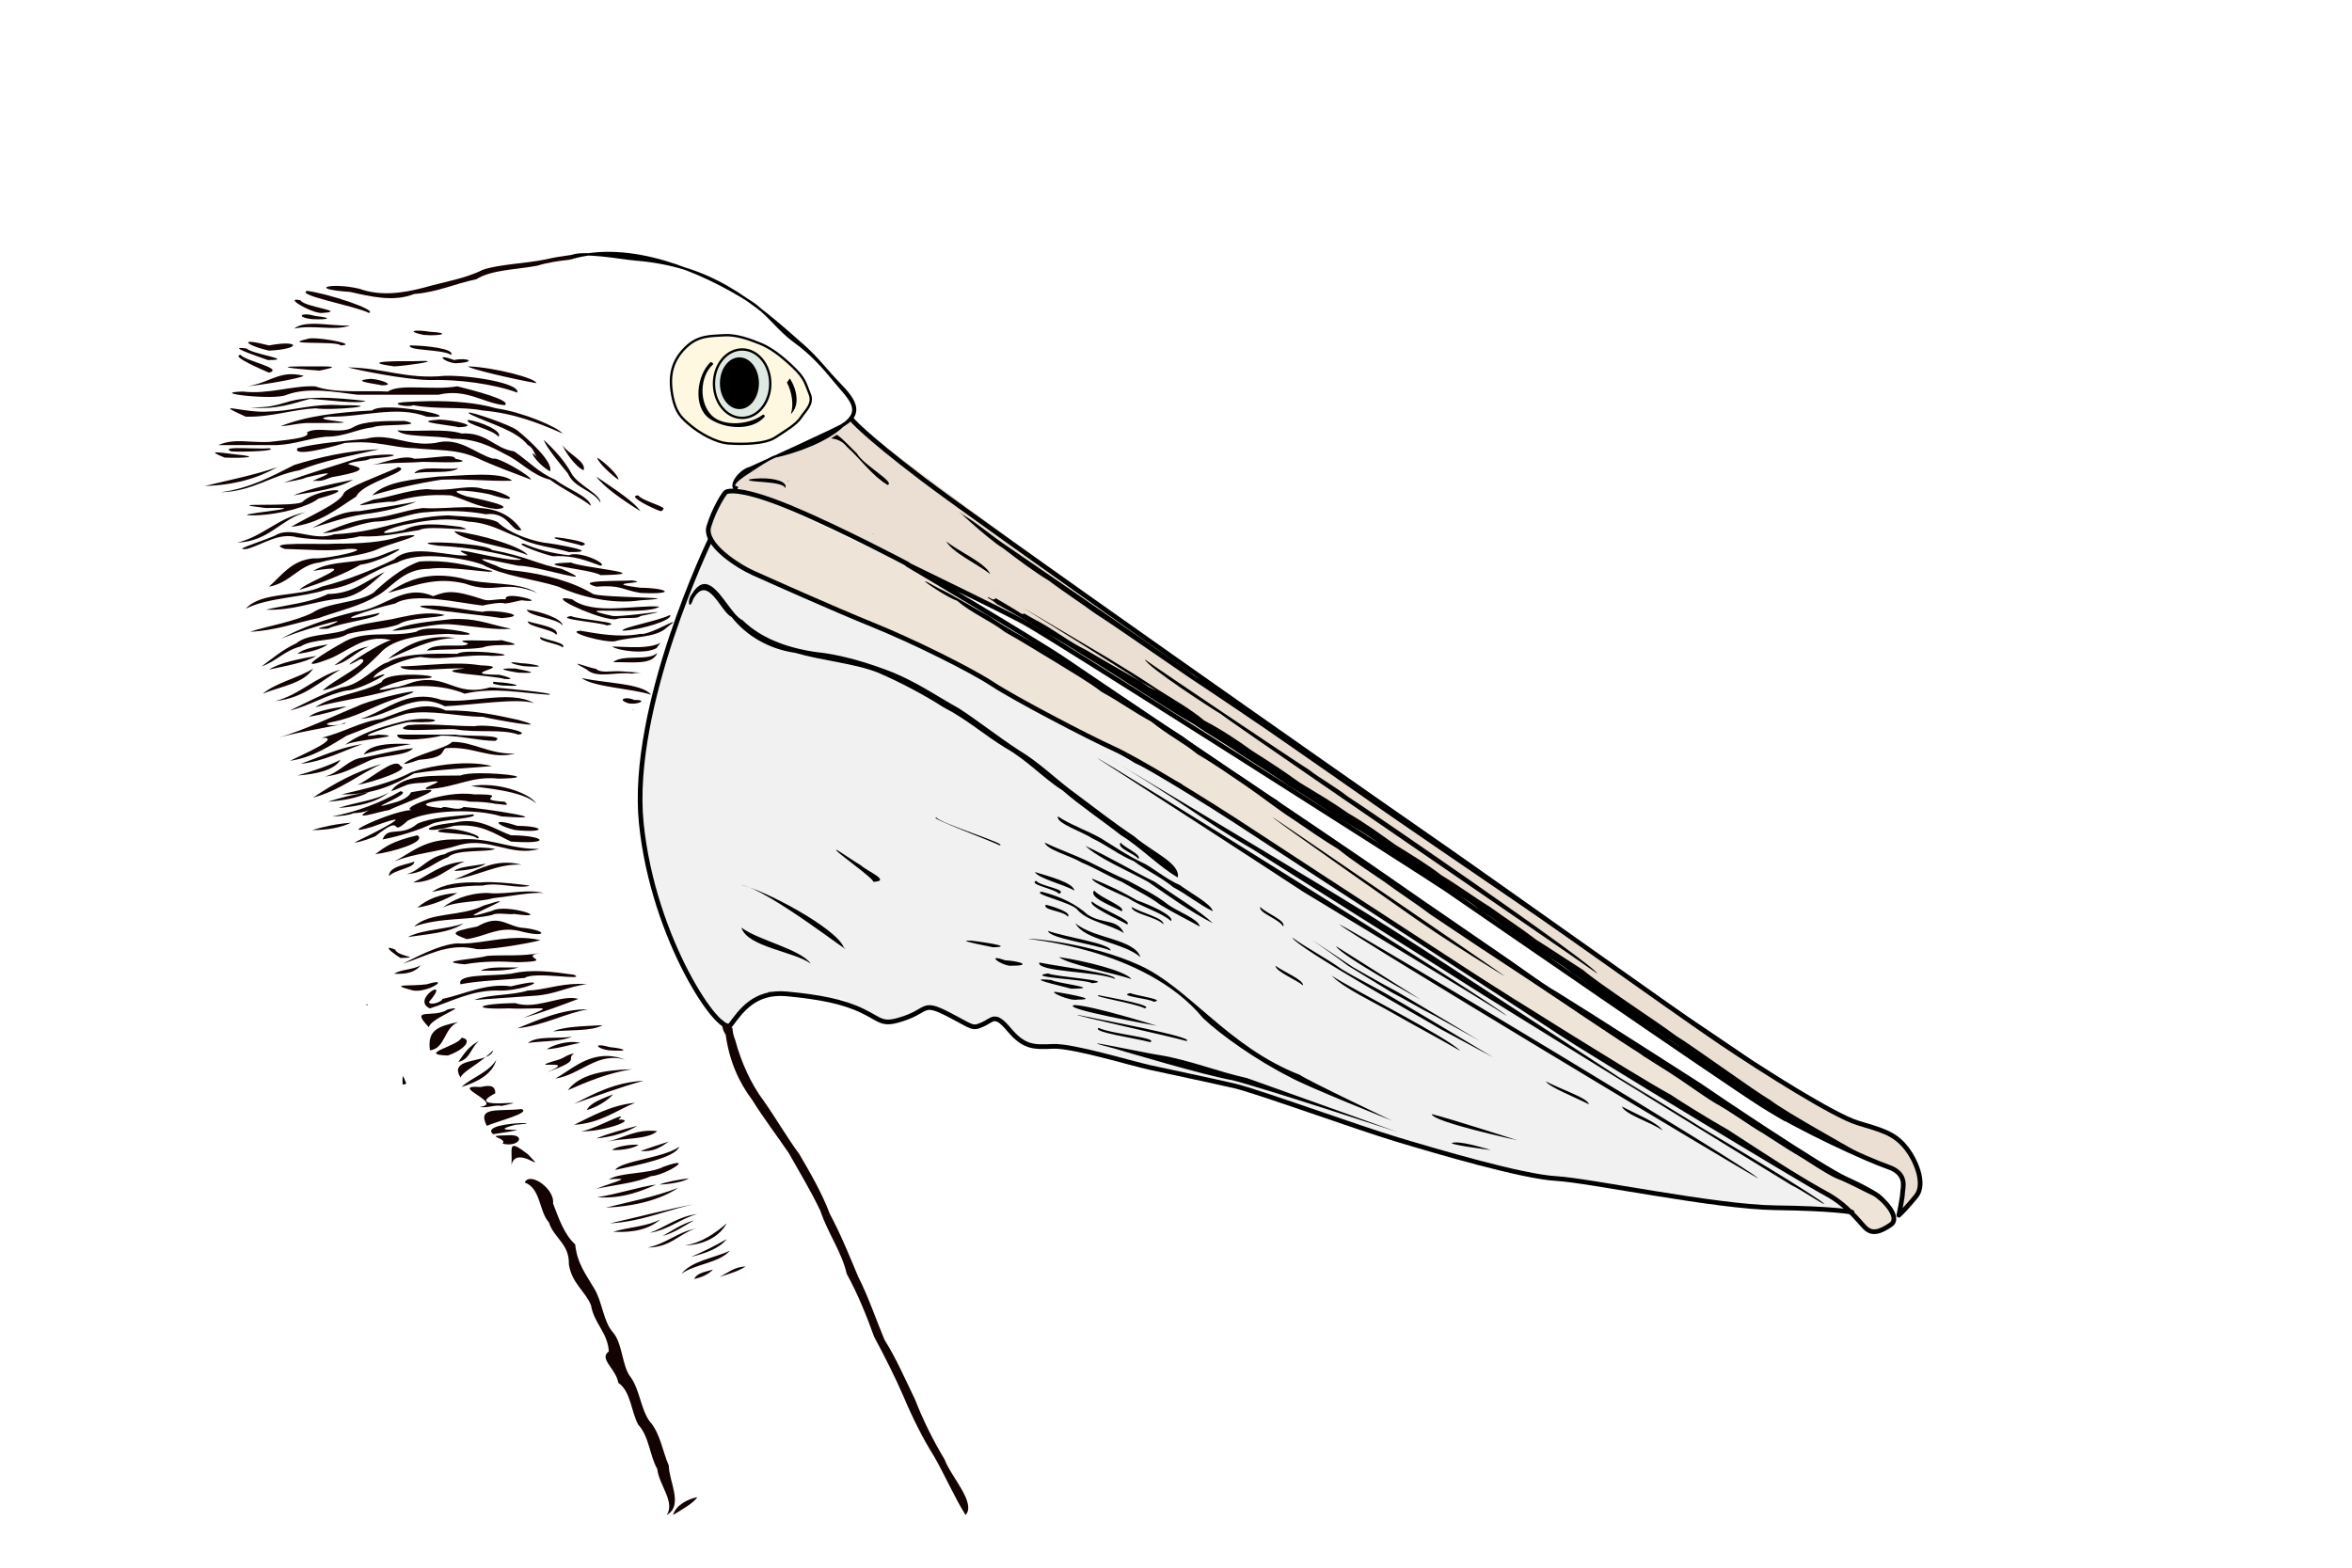 <?xml version="1.0" encoding="UTF-8"?>
<svg clip-rule="evenodd" fill-rule="evenodd" stroke-linecap="round" stroke-linejoin="round" version="1.1" viewBox="0 0 1200 800" xml:space="preserve" xmlns="http://www.w3.org/2000/svg" xmlns:serif="http://www.serif.com/"><path d="m433.85 214.74s106.25 78.786 132.72 97.942c26.478 19.157 61.36 46.147 72.342 52.753s140.97 98.209 140.97 98.209 95.829 67.934 101.06 71.262 39.758 24.963 44.912 27.802 37.705 15.328 41.489 18.788c3.785 3.459 10.965 15.815 11.926 19.49 0.962 3.675-4.288 13.082-4.288 13.082l-5.433 5.63 1.646-17.485s-1.708-4.526-7.548-6.763c-5.841-2.237-24.088-9.643-28.662-11.889s-59.604-35.719-65.379-39.211c-5.774-3.492-105.46-73.588-109.41-75.783s-175.62-113.34-183.82-118.14-66.361-38.291-76.244-43.294c-9.884-5.004-56.886-29.927-56.886-29.927l-38.688-18.339s-19.648-6.125-23.539-8.106c-3.89-1.981-11.319-2.289-1.894-7.741s17.255-11.565 30.31-14.845c13.054-3.279 24.415-13.438 24.415-13.438z" fill="#ac7544" fill-opacity=".231"/><path d="m370.5 252.08s0.205-5.519 16.598 1.422c16.393 6.942 70.133 31.422 88.211 42.813 18.078 11.392 102.61 64.6 115.22 73.678 12.613 9.078 77.622 53.15 86.37 58.534 8.747 5.383 148.84 102.16 164.16 111.32s59.679 37.446 66.147 41.34c6.468 3.895 24.05 15.912 31.655 19.812 7.606 3.899 18.125 7.426 21.875 11.822s7.354 11.782 1.579 13.825c-5.776 2.044-11.201 0.174-14.147-3.372s-15.659-13.158-20.476-16.284c-4.817-3.127-111.88-67.591-117.87-71.004-5.987-3.414-180.75-119.22-192.44-125.81s-104.56-56.841-118.88-65.355c-14.317-8.514-69.133-33.817-81.477-37.722-12.345-3.904-34.736-15.519-40.329-18.176s-17.909-15.199-13.832-23.653c4.076-8.453 7.638-13.196 7.638-13.196z" fill="#ac7c44" fill-opacity=".204"/><path d="m362.78 276.25s23.3 19.58 51.528 30.241c14.875 5.618 79.621 33.238 95.627 45.914 18.019 10.599 50.64 26.067 70.35 36.829s87.01 55.411 98.606 62.508 133.38 88.038 143.7 92.927 45.914 26.668 53.413 31.423c7.499 4.756 34.83 17.798 42.819 24.487s23.544 16.725 23.544 16.725l-59.068-3.121-85.288-11.543s-74.308-17.17-86.574-22.109c-12.266-4.94-93.72-29.783-105.84-31.847-12.118-2.065-48.643-10.81-58.233-12.377-9.591-1.567-28.457-4.016-32.617-10.066s-9.604-6.348-13.749-4.567c-4.145 1.782-8.979 2.049-15.336-3.423-6.358-5.471-15.057-4.428-19.18-2.059-4.124 2.369-11.147 9.643-29.686-2.128-18.54-11.771-1.794 0.519-5.561-1.054-3.766-1.573-24.972-7.324-29.807-7.167-4.834 0.157-15.092 2.219-19.837 6.442-4.745 4.224-7.347 7.707-11.172 11.303-1.947-5.433-49.906-45.528-41.959-143.58 2.384-29.411 16.033-63.306 34.323-103.76z" fill="#0f0b0b" fill-opacity=".055"/><path d="m364.99 170.7s9.196 0.09 15.9 2.854c6.705 2.764 10.773 3.471 15.82 7.572s9.56 7.598 11.881 10.71c2.321 3.111 4.141 7.7 4.47 10.894 0.329 3.195 0.013 5.368-2.268 8.289-2.28 2.92-4.017 3.681-6.79 6.435-2.772 2.753-9.576 7.177-12.102 7.775-2.526 0.599-9.134 1.838-10.625 1.564-1.49-0.275-5.33 0.034-8.575-0.224s-8.481-1.634-10.4-2.673-2.299-0.293-4.721-2.369c-2.423-2.075-6.223-3.187-8.008-5.501s-2.513-2.858-3.803-5.851-2.306-4.029-2.709-7.698c-0.404-3.668-0.946-3.233-0.462-7.773 0.484-4.539 2.05-11.577 3.694-13.494s3.761-3.693 5.433-5.211c1.673-1.518 11.293-5.217 13.265-5.299z" fill="#f1ca0f" fill-opacity=".129"/><path d="m373.72 179.44c1.558-0.679 7.842-2.843 10.377-0.168 2.534 2.675 5.489 6 6.971 8.976 1.482 2.977 3.335 8.251 2.374 11.205s-3.281 8.131-4.988 9.464-4.841 3.644-7.854 4.065c-3.013 0.422-8.876-2.538-10.417-4.132-1.542-1.594-4.572-7.916-5.08-10.342-0.507-2.426-0.345-6.228 1.209-9.707 1.554-3.478 2.384-7.171 7.408-9.361z" fill="#89bdee" fill-opacity=".247"/><g stroke="#000"><path d="m434.4 213.88s5.454 7.087 36.251 30.484c30.796 23.396 218.55 155.2 253.98 179.69s130.93 92.798 153.49 108c22.553 15.203 57.895 37.346 69.536 40.913 11.641 3.568 18.24 5.086 24.005 11.812s11.012 19.339 5.993 25.585c-5.019 6.247-8.84 9.772-8.84 9.772s1.867-9.103 1.885-11.425c0.018-2.323 2.886-9.767-7.342-13.235-10.227-3.467-44.749-19.209-64.423-31.674s-150.27-102.66-161.32-110.18-203.99-130.24-215.54-136.34c-11.55-6.101-59.131-29.231-59.131-29.231s67.514 39.952 80.697 49.083c13.183 9.13 140.54 94.54 162.13 109.72 21.587 15.175 61.725 42.383 71.573 49.489 9.849 7.107 54.492 37.143 60.991 40.828 6.498 3.684 51.615 33.071 64.832 41.618 13.218 8.548 29.76 19.81 34.689 21.625 4.93 1.814 14.076 6.719 18.03 8.56 3.955 1.841 14.427 12.123 8.748 16.038-5.679 3.914-9.638 4.786-12.923 1.563-3.284-3.224-9.379-11.836-20.205-17.537-10.825-5.7-123.28-73.84-135.19-81.887-11.91-8.046-129.23-84.109-156.06-101.84-26.821-17.731-60.183-37.937-72.55-43.507-12.366-5.569-50.061-25.274-61.227-32.639s-40.601-21.975-60.998-30.231-53.57-23.125-61.329-26.615c-7.759-3.489-25.242-14.599-22.499-23.671 2.742-9.072 7.792-16.905 8.711-17.53 0.918-0.625 7.795-2.57 33.584 8.228 25.789 10.797 59.242 28.569 59.242 28.569" fill="none" stroke-width="2.4px"/><path d="m367.9 195.56c0-6.962 4.19-12.605 9.358-12.605 5.169 0 9.359 5.643 9.359 12.605s-4.19 12.606-9.359 12.606c-5.168 0-9.358-5.644-9.358-12.606z" stroke-width="1.2px"/><path d="m364.27 195.79c0-9.644 6.431-17.461 14.364-17.461s14.364 7.817 14.364 17.461c0 9.643-6.431 17.461-14.364 17.461s-14.364-7.818-14.364-17.461z" fill="none" stroke-width="1.2px"/><path d="m349.68 177.45c-6.608 6.566-8.437 13.831-6.789 23.557 1.691 9.981 5.269 12.625 9.493 16.172 4.224 3.546 12.542 8.667 19.45 9.118s18.346 0.449 23.745-3.086c5.398-3.535 10.736-6.661 13.07-10.225 2.335-3.565 6.581-6.85 4.411-12.049-2.17-5.198-2.22-7.717-8.467-13.651-6.246-5.933-11.406-9.756-16.806-11.94s-12.418-4.743-18.626-4.256c-6.209 0.488-12.872-0.206-19.481 6.36z" fill="none" stroke-width="1.2px"/><path d="m363.22 185.68c-7.006 6.474-7.224 20.108-0.488 26.777 6.359 6.296 20.25 4.716 26.705-0.26l0.139 0.163c-6.337 7.105-19.74 5.865-27.098 0.88-8.577-5.81-6.162-21.742 0.317-27.856" stroke-linecap="butt" stroke-linejoin="miter" stroke-width="1.2px"/><path d="m362.51 275.12s-41.368 85.273-35.322 144.97c6.045 59.692 40.507 109.66 45.614 102.86 5.108-6.795 12.071-17.342 28.627-15.767s28.755 3.875 38.741 8.745c9.985 4.87 9.794 7.691 21.519 3.611s8.976-8.687 21.901-2.03c12.925 6.656 12.183 7.668 17.609 5.352 5.427-2.316 6.143-6.39 13.746 2.683 7.604 9.073 12.738 8.869 22.44 8.42 9.702-0.448 39.631 8.646 49.152 10.745 9.521 2.098 32.222 6.84 43.552 9.493 11.33 2.654 61.824 21.004 82.845 27.329 21.021 6.326 63.865 18.907 80.888 19.866 17.024 0.959 81.486 14.539 111.74 14.921s39.327 2.267 39.327 2.267" fill="none" stroke-linecap="butt" stroke-linejoin="miter" stroke-width="2.4px"/><path d="m430.44 216.82c-8.442 8.199-24.17 13.803-35.167 16.186-1.779 0.386-11.037 6.318-10.945 6.536 0 1e-3 -14.504 8.28-8.349 9.226l-0.593 1.235c-3.856-2.775 2.957-10.199 7.063-11.105 0.245-0.054 46.041-20.856 48-22.498" stroke-linecap="butt" stroke-linejoin="miter" stroke-width="1.2px"/><path d="m430.06 216.69c10.762-7.437 2.938-13.574-3.789-21.806-6.363-7.787-12.537-14.669-20.89-20.662-8.221-5.899-13.891-14.687-22.633-20.275-25.088-16.034-61.765-31.101-91.574-22.17l-0.352-0.641c5.114-3.423 26.678 0.707 33.065 1.222 38.404 3.1 58.904 20.02 86.464 44.541 6.821 6.069 11.768 12.82 17.992 19.171 7.023 7.165 12.724 14.748 2.043 20.867" stroke-linecap="butt" stroke-linejoin="miter" stroke-width="1.2px"/></g><path d="m291.34 130.12c-4.471 0.586-8.839 1.262-12.906 2.25-10.416 2.141-23.843 2.454-32.219 5.344-8.698 4.443-19.862 6.149-30.063 9.093-10.416 2.731-21.902 4.471-32.75 0.563-14.442-3.479-27.201 0.095-4.812 1.594 10.684 2.409 22.227 5.237 32.75 1.062 12.187-0.963 20.704-5.305 31.656-7.5 7.678-4.924 20.578-4.903 31.156-6.937 5.048-1.596 10.773-2.439 16.656-3.063 0.15-0.808 0.317-1.611 0.532-2.406zm-134.78 18.313c-5.422 2.355 24.278 7.556 31.688 11.25 4.725-1.446-21.486-10.072-31.688-11.25zm-5.687 4.5c-3.319 0.312 9.428 7.406 13.75 6.75 13.208-0.857-9.939-3.066-11.281-6.438-1.201-0.274-1.995-0.357-2.469-0.312zm5.437 7.5c-3.505-0.098-3.544 1.714 2.938 2.437 9.235 0.375 10.323-0.737 1.625-1.594-1.825-0.575-3.394-0.81-4.563-0.843zm2.969 4.812c-3.693 0.077-6.941 0.652-9.156 2.438 9.772-2.142 20.575 1.403 28.469-1.594-5.772 0.335-13.159-0.973-19.313-0.844zm55.094 3.5c-4.185-0.186-5.306 0.671 1.781 2.156 8.591 0.75 14.602-1.005 3.219-1.594-1.893-0.307-3.603-0.5-5-0.562zm-55.75 3.906c-0.949 0.048-1.673 0.18-2.063 0.406-14.281 3.159 16.167 0.812 17.188 3.219 9.161-0.374-8.486-3.958-15.125-3.625zm-30.063 1.844c-5.006-0.446 0.231 2.552 8.688 4.438 16.966-0.857 15.732-5.655 0-2.657-4.201-1.083-7.019-1.631-8.688-1.781zm80.626 1.781c-1.558 2.784 16.536 1.869 20.937 4.813 2.309-2.998-12.938-4.867-20.937-4.813zm-86.438 1.281c-4.398 0.047 11.261 5.156 13.938 6.188 14.71 0-8.625-3.145-10.719-5.875-1.544-0.227-2.59-0.319-3.219-0.313zm0 3.532c-5.476 0.589 11.224 7.649 14.5 9.094 7.892-2.195-12.138-5.937-14.5-9.094zm103.94 1.218c-2.686-0.228 1.083 2.622 5.593 3.063 11.812-0.481 6.15-3.124-0.562-1.625-2.537-0.964-4.137-1.363-5.031-1.438zm-10.344 1.876c-1.112-0.019-2.74 0.038-5 0.124-8.43-0.107-29.01 0.089-10.219 2.657 5.308-0.234 23.001-2.651 15.219-2.781zm-61.938 2.781c-19.221 0.054 3.493 1.781 8.594 2.156 10.067-2.007 6.972-2.176-0.281-2.156-2.418 6e-3 -5.306 0.012-8.313 0zm84.313 0c1.342 1.446 23.9 6.637 34.906 8.562 0.161-2.409-21.806-8.187-34.906-8.562zm-61.219 0.531c5.96 1.499 27.868 6.062 41.344 6.438 14.979-0.482 33.066 2.015 45.094 6.406 1.503-4.71-23.556-8.937-37.032-8.563-19.597 1.928-31.313-4.119-49.406-4.281zm-30.219 3.5c-7.343 0.511-12.064 4.805-21.312 6.156 9.557-0.91 27.604-4.194 29-5.375-1.571-0.394-2.999-0.635-4.344-0.75-1.177-0.1-2.295-0.105-3.344-0.031zm42.594 2.375c-0.64-0.052-1.188-0.036-1.625 0.031-9.986 1.071 4.183 2.525 6.438 3.219 7.751 0.047-0.338-2.881-4.813-3.25zm-29 3.781c-11.758-0.535-23.586 4.208-37.063 2.656-18.737 0.59 16.711 4.678 22.563 1.626 10.899-4.069 25.231-1.285 35.969 0h41.344c14.388-3.426 23.074 4.433 33.812 5.343 4.027-2.462-16.157-7.644-24.156-9.625-12.886 2.141-29.371-1.52-35.438 2.656-11.811-0.642-27.046 1.038-37.031-2.656zm1.156 5.844c-2.704 0.052-5.303 0.217-7.625 0.562-10.308 1.125-12.133 4.712-26.844 4.282 13.262 1.552 22.304-2.192 30.626-4.282 8.858 0.482 24.463 2.775 28.437 1.063-7.208-0.843-16.481-1.785-24.594-1.625zm56.625 1.719c-4.06 0.053-8.129 0.229-12.156 0.469-9.288 0.695 1.971 2.933 4.281 1.593 12.564 2.302 25.183 0.598 35.438 2.688 16.268 1.446 28.893 6.505 40.812 11.75-2.631-3.372-20.391-10.917-33.812-12.844-10.309-2.97-22.383-3.818-34.563-3.656zm-50.094 1.906c-11.703 0.125-20.883 3.234-31.312 3.375-12.295 1.071-30.55-5.801-11.812 2.656 13.315 0.214 23.733-3.69 35.437-4.281 9.02 1.285 38.646-1.756 12.875-1.594-1.785-0.12-3.516-0.172-5.188-0.156zm31.438 1.313c-4.704-0.146-8.666 0.23-10.156 1.531-17.342 0.91-33.694 2.787-46.688 8.031 4.564-0.268 8.312-1.356 12.875-1.625h10.188c25.61-0.054-11.851-1.506 1.625-3.219 17.234 0.268 34.636-5.942 49.937 0 17.355 0.844-3.669-4.282-17.781-4.718zm39.062 2.687c-0.031 0.147 0.327 0.454 1.25 0.969 10.309 4.925 23.042 8.036 29 15.531 2.792 1.231 3.232 4.534 4.844 6.406-5.315-6.048-1.346 2.525 6.438 6.969 1.933-4.443-10.644-16.057-16.656-20.875-3.712-2.904-24.653-10.025-24.876-9zm-14.281 3.531c-0.929-0.025-1.699 0.012-2.187 0.125-13.476 0.911 9.885 3.002 11.281 3.75 12.168-0.515-2.588-3.695-9.094-3.875zm13.938 0.125c-1.557 2.249 12.611 4.71 15.562 8.563 2.577-2.677-9.013-7.76-15.562-8.563zm-32.219 0.531c-9.825 0-21.105-0.046-26.312 3.219-6.497 3.908-18.525-0.769-23.626 2.657 2.792 2.944-12.761 4.038-19.312 4.843-9.664 0.482-17.835-1.994-25.781 1.594h30.062c9.181-0.481 15.936-3.372 24.688-4.281 9.771 0.107 15.49-3.847 24.187-4.813 2.846-1.819 28.389-0.383 16.094-3.219zm-3.75 4.813c2.738 3.747 19.745 2.355 27.906 4.281 12.188-0.107 19.914 4.018 27.375 8.032 8.161 3.907 13.328 10.542 22.563 12.843 6.711 4.979 15.462 8.986 20.937 13.375-0.859-4.818-12.504-8.771-18.25-13.375-8.322-3.479-13.904-9.672-20.937-14.437-10.309-1.499-13.799-9.822-26.844-9.125-8.215-2.677-22.873-0.791-32.75-1.594zm-11.594 3.5c-1.459 0.118-2.968 0.366-4.531 0.781-11.812 1.285-25.105 2.243-34.875 4.813-2.631 4.872 18.304-0.783 24.156-2.657 16.698-1.551 23.626 2.391 35.438 2.657 12.08 1.231 21.293 0.317 31.656 4.812 8.913 4.176 19.4 7.985 27.938 11.25-0.162-2.033-17.303-11.918-19.344-10.687-9.074-2.516-17.185-11.457-29.532-8.032-10.791 1.487-18.272-2.339-26.624-2.937-1.393-0.1-2.823-0.117-4.282 0zm86.219 1.313c1.503 4.014 8.21 12.093 12.344 17.124 3.167 7.549 12.95 8.522 16.656 15 0-4.442-10.688-8.549-14.5-14.437-3.544-6.637-8.648-12.28-14.5-17.687zm9.656 2.687c0.591 2.409 6.454 11.131 10.75 12.844 1.665-4.39-8.602-8.776-10.75-12.844zm-167.12 1.563c-3.009 0.1-4.476 0.512-2 1.656 6.228 0.428 24.659-0.231 19.344-1.625-2.953 0.469-12.328-0.2-17.344-0.031zm73.719 0.562c-16.429 0.749-30.4 3.966-43.5 8.031-11.436 5.729-22.453 11.904-37.594 13.938 16.698-0.481 25.732-8.628 40.281-11.25 12.242-4.925 26.799-7.561 40.813-10.719zm-83.219 1.594c-1.516 0.053-0.631 0.736 4.282 2.687 10.576 0.322 18.684-0.363 5.906-1.593-4.752-0.563-8.671-1.148-10.188-1.094zm86.875 1.125c-3.41 0.051-8.742 0.477-13.875 1.562-12.885 4.283-26.361 8.004-38.656 12.875 3.436-0.91 9.027-1.508 11.281-2.687 26.147-6.263-2.565 3.251 4.844 1.593 4.617 0.59 6.483-1.802 10.187-2.124 22.013-4.015 8.586-5.26 6.438-6.438 2.953-1.659 9.508-1.264 11.281-2.656 14.564-1.171 14.183-2.211 8.5-2.125zm32.844 0.937c-3.778-0.416-11.855 1.107-18.781 1.188-5.262-2.355-16.184 2.331-21.5 3.187 8.375-1.392 18.264-0.951 25.781-1.593 5.262 0.054 29.594 1.029 16.656-1.594-0.094-0.696-0.896-1.05-2.156-1.188zm74.625 0.625c0.054 2.302 7.53 9.108 10.75 11.25 0.215-2.301-7.26-9.109-10.75-11.25zm-163.22 4.844c-11.543 4.015-24.521 6.574-37.031 9.625 15.141-0.428 27.099-4.003 37.031-9.625zm61.75 0c-9.557 4.443-26.725 10.484-27.906 13.375-1.933 5.085-17.802 11.666-26.875 17.125 14.657-1.713 23.326-9.162 33.312-15.531 2.792-7.119 29.254-13.041 21.469-14.969zm30.594 0.531c-7.033 1.125-19.523-1.678-22.531 2.656 6.926-1.498 18.558 0.448 22.531-2.656zm10.781 3.344c-7.241 0.047-15.197 0.776-20.968 0.938-12.993 1.498-26.595 2.397-33.844 9.624 11.114-3.371 22.873-6.104 35.437-8.031 14.765-0.481 23.728 0.906 35.969 0.531-2.846-2.488-9.351-3.108-16.594-3.062zm59.563 0.938c3.812 5.407 14.37 12.624 22.531 17.656-3.758-5.46-14.8-12.196-22.531-17.656zm-124.03 1.593c-10.738 2.141-21.413 4.338-30.594 8.031 10.899-1.98 22.486-3.266 30.594-8.031zm60.468 3.875c-6.495-0.02-14.137 2.103-22.875 0.938-10.093 0.535-18.786 4.145-27.375 5.375-16.59 5.942 1.913 0.688 10.719 1.062 8.215-2.516 17.512-3.969 29-3.219 7.839 2.302 12.946 5.79 23.094 6.969 12.671-0.91-11.381-5.686-15.031-6.437-15.946-5.193 9.217-2.296 13.406-0.532 17.342 5.247 4.958-2.791-4.813-3.218-1.906-0.682-3.958-0.93-6.125-0.938zm-70.531 1.532c-4.094 0.328-12.095 2.336-15.719 5.843-2.845 2.998-44.982 0.114-18.781 3.219 30.549-0.642-24.972 3.803-5.375 3.75 13.798-0.535 27.279-4.655 32.219-8.562 11.946-3.212 11.75-4.578 7.656-4.25zm155.56 2.624c-6.551 0.055 7.791 6.908 11.281 8.032 0.547-0.081 0.698-0.213 1.031-0.313 0.199-0.404 0.422-0.794 0.625-1.187-2.033-1.683-11.535-4.201-12.937-6.532zm-113.28 3.219c-9.664 1.606-19.228 3.314-29 4.813-10.845 0.054-17.66 5.511-24.156 8.562 8.537-2.462 16.702-5.575 26.312-6.968 9.933-1.231 19.812-3.621 26.844-6.407zm25.75 2.781c-7.215-9e-3 -14.963 0.961-22.531 0.438-9.503 1.231-16.911 4.541-26.844 5.344-9.234 1.124-17.336 4.771-24.156 7.5 10.469-0.536 16.964-4.782 26.844-5.906 9.986-0.108 17.401-4.438 26.312-4.813 10.094-1.017 20.99-0.705 30.063 1.063 11.811-1.606 12.936 9.691 18.25 8.031-4.349-6.102-10.577-10.575-20.938-11.219-2.268-0.308-4.594-0.434-7-0.438zm-82.125 2.563c-14.174 2.731-21.376 12.159-34.906 15.531 16.214-0.695 21.806-11.732 34.906-15.531zm72.469 1.625c-11.167 0.375-20.164 2.618-28.969 4.812-9.073 2.463-18.478 4.332-29 4.813-10.308 3.747-20.624-3.746-29 0-3.436 2.355-25.065 8.571-15.562 7.5 8.375-2.248 16.225-8.581 25.781-5.906 9.342 1.446 23.764 1.826 31.656-0.531 11.812 0.535 20.855-1.72 30.625-3.219 4.564-2.837 32.482 1.671 20.938-1.594-10.47-1.392-21.108-2.529-29 1.594-18.792 4.229-7.412-1.528 3.219-3.188 9.234-2.033 20.778-3.182 29.531-1.093 11.221 0.589 17.889 5.194 25.781 8.031 7.087 4.336 18.503 5.144 25.75 7.5 18.63 0.267-8.042-4.386-12.875-4.813-8.698-1.552-17.891-5.555-22.563-9.625-2.201-3.158-17.024-3.532-26.312-4.281zm3.219 8.031c3.114 4.926 26.641 7.548 37.593 12.313-3.114-4.39-23.202-10.493-37.593-12.313zm-22.063 2.094c-1.131 0.058-2.848 0.234-5.312 0.563-9.181 3.158-20.933 3.748-33.282 3.75-6.872 0.588-37.056-1.167-25.781 2.687 10.47 0.215 22.93 1.392 32.219 0 15.463-0.482-11.276 5.401-17.719 4.813-11.006 1.07-15.873 8.497-22.531 14.437 10.899-1.874 15.334-11.242 25.75-12.313 9.557-2.783 21.472-3.189 30.062-6.937 3.195-1.874 24.514-7.406 16.594-7zm74.156 1.094c-5.046 0.267 11.157 3.316 12.876 4.281 7.087-1.498-9.599-4.067-12.876-4.281zm-61.624 2.593c-4.993 0.03-6.372 0.564 1.5 1.688 15.892 0.75 29.736 3.544 42.406 6.969-6.711 2.088-42.571-9.083-27.375-2.125-7.678 1.285-28.896-6.494-37.594 2.125-11.543 5.62-24.307 10.694-37.031 13.906-11.275 5.353-30.925 2.364-38.656 11.25 11.113-5.728 29.076-5.717 40.781-9.625 15.248-1.659 23.377-10.19 36.531-13.938 10.738-5.995 33.965-2.438 43.469 1.094 10.738 5.889 25.985 7.258 38.656 11.219 10.845 5.032 27.432 9.218 41.875 6.969 27.919-1.659-19.002-1.131-24.156-3.219-10.309-6.263-24.484-10.069-38.656-11.781-3.974-0.321-7.659-0.89-10.719-2.656-18.631-6.852 3.711-1.392 11.281 0 9.503-0.108 44.389 11.496 22 1.593-12.402-2.355-18.203-6.467-35.438-9.625-2.214-2.509-20.555-3.894-28.874-3.844zm44.968 0.626c-5.637-0.161 11.649 5.902 15.032 6.437 10.845-0.642 17.422 2.457 24.187 4.813 4.295-0.696-10.811-7.914-16.125-5.344-8.483-0.91-16.114-2.961-23.094-5.906zm-63.656 2.75c-0.811 0.048-3.457 0.933-8.812 3.156-11.597 4.71-25.404 2.111-34.907 8 26.362-4.55-3.747 5.481-6.969 9.656 11.168-3.533 22.643-7.918 31.126-12.844 7.811-0.803 21.995-8.114 19.562-7.968zm15.938 6.156c-1.746 0-3.532 0.06-5.407 0.187-9.449 3.212-18.686 11.406-23.625 16.063-8.429 5.246-22.995 4.674-31.156 10.187-9.342 4.55-22.184 6.521-31.688 9.625 13.316-0.642 23.31-4.613 34.907-6.968 10.04-3.587 22.014-6.401 29.531-11.219 7.355-3.533 13.259-14.098 26.844-13.938 11.006-1.713 33.83 2.828 32.218 1.063-10.053-2.154-19.407-5.002-31.624-5zm71.906 0.718c-24.107 0.75 10.521 3.335 15.031 6.438 30.657-0.482-10.629-3.921-15.031-6.438zm-95.032 4.844c-9.503 4.176-15.953 11.111-29 11.219-8.805 4.497-22.023 5.675-31.687 8.031 13.852 0.429 23.094-3.736 34.906-5.344 12.456-0.642 19.069-8.338 25.781-13.906zm27.907 1.844c-10.464-0.068-18.702 3.544-26.313 8.844 14.98-4.068 24.261-8.346 39.188-4.813 16.375 5.836 19.506-2.362 37.062 4.813-10.952-6.424-25.449-3.538-38.656-7.5-4.04-0.924-7.793-1.32-11.281-1.344zm98.25 2.438c-5.745 0.482-30.493-0.292-18.25 3.187 12.778-0.963 12.974 1.613 22.531 3.219 19.489 0.856 13.315-2.549 0-2.656-22.496-2.837 6.779-2.091-4.281-3.75zm-91.907 6c-3.604-0.094-6.182 0.773-9.562 2.031-15.624-6.692-24.765 6.693-40.281 8.031-13.906 3.533-27.221 7.906-38.657 14.438 5.047-3.212 42.909-14.299 25.782-7.5-5.691 1.285-7.78 2.052-0.532 1.624 6.926-3.264 26.314-5.192 26.313-8.031-30.657 6.906-5.284-1.815 8.031-4.812 9.45-5.835 31.516-0.436 44.563 1.062 3.221-0.803 9.831-1.865 11.281-1.062 2.899-0.16 6.768-1.411 8.594-1.625 15.677 1.927-9.245-5.402-8.063-0.532-5.1-0.32-8.591 1.286-11.812 0-7.436-2.489-12.054-3.53-15.657-3.624zm57.188 3.124c-4.956 0.517 20.219 11.687 26.656 10.657 3.061-1.285 10.733 0.227 12.344-1.594 23.14-4.71-6.259 0.427-13.938 0-26.576-5.781 17.022 0.167 23.626-4.813-12.51-0.963-33.503 4.548-44.563-3.75-2.08-0.427-3.416-0.573-4.125-0.5zm-66.75 3.719c-17.771-0.267 5.254 2.899 9.656 3.219 8.322 1.178 18.217 2.01 25.25 3.188 17.181-1.285-5.553-4.74-9.687-3.188-8.322-0.91-17.113-2.896-25.219-3.219zm47.781 2.125c0.859 3.427 15.405 4.232 18.25 8.032-0.053-3.426-11.539-7.281-18.25-8.032zm-48.812 1.875c-7.045-0.095-14.231 1.692-19.907 2.938-8.59 1.606-17.977 2.425-24.687 5.906-7.892 2.302-18.656 1.748-24.187 6.406-6.765 3.052-12.834 8.195-17.719 11.781 7.409-2.515 11.929-8.175 19.875-10.156 6.335-4.122 18.143-2.528 24.156-6.437 8.322-2.141 18.533-2.136 25.781-4.813 5.584-3.693 19.491-3.1 23.625-4.812-2.255-0.549-4.589-0.78-6.937-0.813zm121.84 0.813c-6.442 3.212-24.939 6.372-24.187 8.031 9.396-0.375 26.064-5.57 24.187-8.031zm-50.468 0.531c-9.45 1.499 15.672 3.26 18.25 4.813 10.147-1.446-15.136-3.046-18.25-4.813zm-56.563 1.5c-1.475-0.026-3.032-0.02-4.656 0.094-10.792 1.285-21.955 1.944-30.063 5.906 11.007-0.321 21.037-4.022 30.594-3.219 9.825 0.803 23.138 3.12 30.063 2.156-8.597-1.498-15.61-4.755-25.938-4.937zm34.531 1.187c-0.429 2.785 12.674 3.942 14.5 6.938 2.309-3.854-10.312-5.492-14.5-6.938zm74.063 0.376c-1.14-5e-3 -13.121 6.835-16.625 6.031-10.523 2.034-21.626-0.041-30.594-1.594-8.536 0.375 12.351 6.361 17.719 5.344 8.537-2.462 20.729-1.562 26.313-6.969 2.738-2.061 3.565-2.811 3.187-2.812zm-121.56 3.281c-4.169-0.055-7.865 0.375-9.406 1.687-13.261 3.105-26.581-1.403-38.125 5.875-7.302 4.069-25.189 14.913-8.062 8.594 10.791-3.533 19.299-13.827 33.312-10.187-6.228 1.285-32.613 19.046-15.593 9.624 7.14 0.643-14.535 11.085-19.313 16.063 13.154-2.944 21.483-11.439 29-18.719 6.765-8.189 22.313-9.759 34.875-10.187 22.751 1.927 5.821-2.584-6.688-2.75zm53.938 4.375c-1.825 2.249 10.1 3.47 11.281 5.344 2.631-2.302-8.811-3.952-11.281-5.344zm-48.781 0.031c-12.092-0.238-22.06 5.472-29.063 11.187 10.684-4.282 21.543-10.526 34.375-10.687-1.812-0.294-3.585-0.467-5.312-0.5zm28.937 1.563c-6.443 0.856-27.764-1.083-17.187 1.593-0.108 2.837-17.499-1.014-20.938 3.75 8.805-0.963 20.653-0.362 28.438-1.593 6.281-2.73 26.922 0.531 9.687-3.75zm81.188 1.374c-6.668 3.169-15.609 2.081-24.813 1.844 2.673 2.058 16.823 4.226 22.719 0.813 0.605-0.969 1.269-1.845 2.094-2.657zm-169.78 0.782c-5.852 0.963-12.77 2.242-15.562 4.812 5.852-0.642 12.287-2.456 15.562-4.812zm20.938 1.062c-7.946 1.178-12.242 5.986-17.719 9.625 7.356-1.766 11.114-7.108 17.719-9.625zm52.125 2.656c-3.413 0.034-6.213 0.36-7.031 1.094-13.476-0.16-27.92-0.269-35.438 4.282-5.906 1.391-13.532 11.558-23.625 12.843-9.449 3.159-17.83 7.66-26.312 11.781 10.308-2.461 18.852-8.258 29-10.187 6.765 0.054 29.866-12.99 13.437-6.406 1.235-3.426 15.242-9.916 24.156-10.719 12.188 2.034 23.187-1.655 36.5-0.531 15.342 0.04-0.449-2.255-10.687-2.157zm94.969 0.563c-4.349 4.497-17.485 0.476-22.532 4.813 9.128-0.268 20.277 1.772 22.532-4.813zm-173.94 1.594c-8.59 1.499-18.465 3.382-24.156 6.969 8.483-1.874 18.519-3.54 24.156-6.969zm99.75 3.281c-1.825 0.206 4.443 2.022 7.625 2.062 12.993 0.75 2.305-1.484-2.687-1.593-2.819-0.415-4.331-0.538-4.938-0.469zm-26.062 0.656c-10.236-0.215-20.885 1.246-30.75 1.406 0.751 3.695 24.054 0.452 32.75 1.094-20.617 2.034 14.821 3.47 20.406 5.344 7.087 0.428-0.7-1.726-2.688-2.156-23.891-0.214 9.779-4.223-9.656-4.813-3.275-0.561-6.649-0.803-10.062-0.875zm59.531 0.094c-0.351 0.059 0.844 0.824 4.75 2.938 5.136 4.806 15.306 0.955 23.094 2.093 1.343-0.341 2.904-0.421 4.5-0.531-1.117-0.057-2.019-0.076-3.407-0.188-0.307-0.024-0.559-0.048-1.093-0.093-4.647-0.384-6.643-0.488-9.094-0.407-0.198 7e-3 -1.72 0.072-1.531 0.063-1.1 0.061-1.81 0.098-2.563 0.094-2.207-8e-3 -3.798-0.302-4.843-1.063-0.071-0.051 5e-3 -0.145-0.032-0.218-3.676-0.726-9.151-2.795-9.781-2.688zm-134.84 2.406c-7.677 4.926-18.502 6.956-25.75 12.844 9.342-3.8 20.864-5.135 25.75-12.844zm103.09 0c-12.886-0.32-1.865 1.585 1.625 2.125 13.422 0.589 2.402-1.324-1.625-2.125zm-89.125 0.532c-12.832 3.747-20.986 12.96-33.281 16.062 14.925-1.445 23.241-10.495 33.281-16.062zm34.375 2.624c-6.171 0.147-12.552 1.112-13.437 3.782-10.094 5.728-24.794 6.583-33.813 12.844 11.865-3.426 25.858-4.976 37.563-8.563 11.274-3.372 27.488-3.142 38.656 1.625 15.248-3.479 28.096-0.377 42.968 0.531 5.262-0.642-25.176-3.699-30.062-3.75-18.093 5.193-21.877-7.454-39.219-2.687-3.06 1.017-7.133 2.634-9.656 2.687-19.114 4.443 3.697-4.599 9.656-4.281 17.315-0.368 7.629-2.429-2.656-2.188zm88.563 1.657c6.174 4.765 25.611 5.3 35.437 8.562-4.242-5.888-24.217-5.883-35.437-8.562zm-86.032 6.969c-2.627-0.248-23.108 4.706-28.312 7.468-13.154 5.353-25.678 11.622-40.282 16.063 9.826-3.104 40.561-7.872 33.313-7.5-2.04 1.82-13.691 1.291-5.906-0.531 11.973-2.249 20.447-7.715 30.593-11.25 9.296-2.961 11.788-4.14 10.594-4.25zm5.375 2.593c-12.62-0.128-22.192 8.527-32.093 11.313 14.979-1.017 27.182-14.735 42.968-6.438 15.302-0.695 36.927-4.325 45.625-1.594-12.563-7.011-32.915 0.622-47.25-1.624-3.281-1.144-6.336-1.63-9.25-1.657zm104.62 0.844c-2.811-0.289-4.773 0.915-0.344 2.437 4.349 1.232 11.219-1.732 3.219-1.624-0.926-0.468-1.938-0.719-2.875-0.813zm-143.69 4.031c-7.248 0.911-15.554 2.322-19.313 5.375 6.765-1.123 14.428-3.185 19.313-5.375zm42.031 0.063c-8.587-0.322-17.385 3.924-24.312 6.375-11.275 1.499-18.729 6.792-30.594 9.625 11.597-0.428-12.421 9.801-16.125 11.781 11.919-1.766 20.087-7.546 29-12.844 9.879-3.8 19.641-7.984 30.593-11.25 13.047-2.141 25.825 1.569 38.657 1.625 5.852 1.446 37.986 7.164 18.281 1.594-11.06-2.355-22.352-5.029-37.062-4.813-2.739-1.351-5.576-1.984-8.438-2.093zm103.75 1.687c0.029 0.056 0.04 0.126 0.062 0.188 0.181-0.032 0.349-0.056 0.532-0.094-0.01-0.02-0.037-0.035-0.032-0.062-0.198-0.016-0.363-0.017-0.562-0.032zm-108 4.688c-3.001 0.119-6.66 0.576-10.406 1.594-10.631 2.784-20.869 5.946-28.438 11.781 4.671-2.837 34.442-4.592 17.156-5.344-17.019 3.052 10.703-6.009 16.126-6.437 17.717 0.683 14.564-1.958 5.562-1.594zm0.938 2.844c-2.771 4e-3 -5.336 0.102-7.563 0.374-11.329 4.391 19.322 1.486 24.156 2.126 12.188 1.981 23.415-0.366 32.219 2.687 8.376-1.124-14.885-5.729-22.562-4.281-7.853-0.04-17.938-0.919-26.25-0.906zm-12.938 5.187c-1.02 4.497 18.613 1.76 22.531 0.531 9.987 0.054 18.762 2.578 27.407 2.688 6.174-3.48-15.789-2.146-20.407-3.219h-29.531zm27.906 3.75c-2.953 3.372-19.372 6.457-24.687 11.219 2.953-0.053 6.343-1.806 8.062-2.125 13.96-1.124 10.613-4.356 13.407-5.907 14.174-1.23 22.875 6.117 35.437 2.688-12.832 0.696-21.911-6.247-32.219-5.875zm-28.468 0.937c-7.445 0.146-14.211 1.332-16.626 5.469 7.195-2.623 17.07-3.956 24.157-5.343-2.497-0.121-5.051-0.174-7.531-0.126zm-17.157 0.126c-12.08 1.873-21.433 6.463-31.687 10.156 12.456-1.499 21.325-6.569 31.687-10.156zm25.75 2.124c-9.503 0.964-17.374 3.29-25.75 4.844-7.033 0.536-11.933 7.91-19.343 9.625 9.019-0.91 15.261-4.873 22.562-8.031 6.121-2.997 19.095-2.32 22.531-6.438zm-37.031 5.907c-6.496 3.319-15.02 5.997-22 8.031 9.342-0.695 18.725-2.573 22-8.031zm66.719 1.843c-11.094-0.376-23.099 1.913-30.75 4.563-9.933 5.353-22.608 8.254-35.438 11.25 16.429 0.375 27.613-5.334 37.063-10.687 12.241-2.088 30.214-2.84 39.718-3.75-3.301-0.803-6.897-1.252-10.593-1.376zm-38.531 0.126c-4.779 0.311-14.401 8.746-19.594 10.874 7.731-1.284 27.53-8.021 22-9.624-0.473-0.974-1.304-1.32-2.406-1.25zm-7.25 0.156c-13.423 4.015-24.545 10.095-34.907 17.156 13.799-3.64 22.987-11.647 34.907-17.156zm49.968 4.75c-4.284 0.03-8.023 0.367-9.687 1.156-12.564 0.268-29.371-1.069-35.438 8.031 2.846-0.91 5.292-2.201 8.031-3.219 1.987-0.749 6.294-1.064 8.063-1.062 18.04-2.677-1.87 2.49 2.156 3.188 15.194-0.696 22.381-6.845 36.5-5.344 20.738-0.321 3.227-2.846-9.625-2.75zm1.125 6c-1.828 0.038-3.677 0.199-5.469 0.5 4.296 0.856 27.084 2.3 33.313 9.094-2.114-4.216-15.042-9.864-27.844-9.594zm-26.75 2.468c-1.433-0.032-4.368 0.337-9.312 1.25-1.128 2.677-5.252 4.171-6.969 4.813-22.55 6.638 9.486-4.378 1.594-5.344-10.04 5.782-22.151 10.489-34.875 12.844 4.026-0.053 9.053-0.664 10.719-1.625 3.113-0.107 5.807-0.635 8.062-1.594-9.986 5.942 5.463 0.643 10.188 0 5.147-2.609 26.802-10.199 20.593-10.344zm-30.781 1.25c-7.892 0.964-14.601 2.83-20.938 4.813 7.732-0.588 15.086-1.812 20.938-4.813zm10.188 0c-6.926 4.336-17.429 5.09-25.75 8.032 10.415-0.856 19.628-2.892 25.75-8.032zm37.124 0.719c-15.384 0.397-33.051 8.56-24.218 8.375-8.537-1.123-42.921 14.931-21.5 8.563 28.187-10.439-1.179 4.233-9.125 8.031 3.919-0.375 8.28-2.255 10.75-3.219 15.892-12.687 6.185 1.498 16.656-8.031 10.631-5.406 34.306-6.3 47.781-2.125 32.805 2.356-10.699-4.38-19.344-4.813-3.167 2.57-9.777-1.237-11.281 0.532-20.294-1.659 3.601-5.79 14.5-3.219 4.725-0.107 10.383 0.471 12.907 1.063 3.704 0.16 8.033 1.562 4.812-1.063-17.718-1.017 4.841-3.803-15.562-3.75-2.021-0.308-4.177-0.398-6.376-0.344zm5.844 10.531c-10.147 1.018-21.811 1.657-28.468 4.813-8.322 7.067-15.142 0.861-17.719 8.031 9.073-1.82 18.433-4.707 25.25-8.031 4.778-2.194 24.426-2.829 20.937-4.813zm-1.531 3.5c-1.158-0.069-2.368-0.064-3.625 0.032-1.436 0.114-2.94 0.369-4.531 0.75-17.342 1.606-17.181 6.355 0 1.594 13.691-1.339 20.625 4.068 29 8.031 21.583 1.553 17.234-3.114 0-3.219-6.824-2.459-12.735-6.703-20.844-7.188zm15.125 0.438c-1.973 0.279 0.894 2.385 7.875 4.094 16.214 1.606 15.343-1.998 1.063-2.156-4.853-1.626-7.755-2.103-8.938-1.938zm-75.875 0.344c-7.248 0.535-13.862 1.979-19.875 3.75 7.839 0.053 14.613-1.238 19.875-3.75zm47.687 3.156c-1.021 0.083-1.9 0.28-2.593 0.594-4.993 2.034 16.252 1.016 19.312 4.281 3.946-0.983-9.572-5.459-16.719-4.875zm-13.874 3.25c-13.154 3.105-16.691 6.072-21.469 9.656 8.214-0.963 26.892-6.339 21.469-9.656zm26.718 1.969c-1.848-0.047-3.762 0.02-5.781 0.187-17.127-0.695-23.784 6.721-32.75 11.219 11.49-4.55 20.582-4.387 33.844-8.563 15.033-3.8 25.701 6.226 40.25 2.157-13.342 0.234-22.627-4.669-35.563-5zm6.156 4.312c-7.316-0.18-15.404 1.089-18.906 3.375-8.429 1.392-12.579 8.446-19.344 10.156 9.128-0.427 14.389-6.367 20.938-8.562 4.617-4.39 19.999-2.356 24.188-4.281-2.068-0.388-4.438-0.627-6.876-0.688zm-34.468 7.094c-2.47 1.499-13.013 2.098-12.906 7.5 3.006-3.426 13.389-4.181 12.906-7.5zm25.75 0c-11.597 0.75-17.883 6.812-26.313 10.719 12.08-0.268 17.293-7.4 26.313-10.719zm19.406 0.687c-9.658 0.635-17.012 5.899-24.781 8.438 12.241-1.606 21.918-8.14 34.375-7.5-1.853-0.468-3.618-0.773-5.313-0.906-1.483-0.119-2.901-0.122-4.281-0.032zm-8.656 0.407c-5.369 1.178-13.335 1.395-16.125 3.75 6.013-0.214 13.118-1.393 16.125-3.75zm2.656 9.437c-2.14-0.043-4.129 0.014-5.875 0.188-10.04-0.375-18.519 0.797-24.156 4.812 7.892-1.766 16.031-3.274 25.75-3.218 8.268-1.981 18.035 1.976 24.156 0-5.798-0.723-13.456-1.654-19.875-1.782zm19.969 4.75c-7.032-0.07-14.443 1.544-22.094 0.782-9.664 0.107-17.515 3.539-22.563 7.5 6.98-3.48 17.997-2.669 25.782-4.813 8.751-1.017 19.338-3.115 25.781-2.687-2.255-0.549-4.562-0.761-6.906-0.782zm-37.125 0.782c-8.859 0.535-15.359 3.161-20.406 7.5 8.053-1.339 14.391-4.133 20.406-7.5zm21.562 4.187c-0.589-0.022-2.92 0.604-8.125 2.25-11.597 5.781-27.545 3.14-35.437 10.687 13.637-4.764 27.582-3.088 39.718-5.874 2.094-1.446 9.187-0.05 11.282-0.532 21.1 3.052-3.926-5.606-11.282-1.594-24.21 7.307 6.401-4.841 3.844-4.937zm-1.781 9.969c-2.548-0.078-5.527 0.64-9.594 2.968-14.818 2.838-12.753 3.708-5.343 6.438 9.503-1.338 15.574-6.481 26.312-4.281 15.838 4.229 15.021-0.472 1.062-1.594-5.1-1.003-8.191-3.398-12.437-3.531zm-16.563 1.375c-8.644 3.159-20.706 2.9-28.437 6.969 10.255-1.553 21.457-2.151 28.437-6.969zm27.719 7.406c-11.408 0.153-22.36 3.464-30.937 2.781-9.75 0.589-23.513 8.393-27.656 10.282 11.597-3.445 22.132-10.51 36.25-7.626 3.328 1.606 28.979-2.784 33.812-4.281-3.839-0.91-7.667-1.207-11.469-1.156zm-65.875 5.125c-0.971 0.404 3.963 3.966 5.938 5.125 11.811-0.268-1.614-0.641-2.688-4.281-1.973-0.776-2.927-0.981-3.25-0.844zm77.344 2.469c-9.396 2.034-18.193 0.898-27.375 1.593-5.208 1.714-27.925 2.732-11.281 4.282 9.718-1.713 18.95-1.547 26.844-1.063 20.831-0.482-0.161-2.561 11.812-4.812zm-61.188 6.406c-3.65 2.249-9.84 1.98-13.437 4.281 6.282 0.375 10.968-0.855 13.437-4.281zm39.657 1.094c-3.396 0.094-6.594 0.445-9.063 1.593 7.409 0.161 14.297 0.066 19.344-1.593-3.275 0.081-6.885-0.094-10.281 0zm22.469 1.937c-5.269-0.248-10.492-0.012-15.969 1.25-10.416 1.339-27.842-0.027-25.75 5.375 9.825-1.926 22.763-2.201 32.75-3.219 4.993-3.586 31.931 1.746 25.219-1.624-5.665-0.803-10.983-1.534-16.25-1.782zm-53.407 5.625c-0.565-0.215-2.237 0.01-5.5 1-8.268 1.178-20.692-0.452-7 3.188 5.839 0.964 14.196-3.541 12.5-4.188zm48.281 0.094c-1.516 5e-3 -4.924 0.537-10.843 1.969-12.671-1.82-24.438 4.267-34.907 6.406-0.429 1.606-6.378 3.552-6.968 1.625 12.08-14.025-9.67-1.276 0.531 3.219 10.953-3.48 20.745-9.069 33.844-9.125 10.671 0.603 22.894-4.109 18.343-4.094zm23.407 0.719c-9.914 0.054-17.294 3.139-25.657 3.375-8.107 2.623-19.697 1.79-27.374 4.843 10.2-0.695 21.627-1.514 30.593-2.156 10.47-0.535 17.02-4.694 26.844-5.875-1.53-0.134-2.989-0.198-4.406-0.187zm-3.313 7.187c-8.378-0.131-19.056 5.764-28.781 2.625-19.812 0.268-23.192 3.386-3.219 2.688 17.181 0.75 24.949-2.36 7.5 4.812 9.718-2.676 21.334-7.193 27.938-9.656-1.094-0.308-2.24-0.448-3.438-0.469zm-60.062 5.281c-0.577 0.048-1.585 0.233-3.094 0.563-7.355 4.871-19.91-1.561-9.656 9.094 0.516-4.028 16.787-9.99 12.75-9.657zm68.312 0.563c-13.046-0.375-26.197 5.773-35.968 9.625 13.529-1.391 25.339-8.017 35.968-9.625zm68.469 5.344c-0.127 2.584 0.201 5.144 1.875 7.5 1.933 13.863 6.89 24.462 13.438 33.187 5.959 9.582 13.036 18.804 18.781 27.313 5.476 9.742 11.637 19.906 16.093 29.437 3.92 11.616 10.917 20.96 13.438 32.094 5.584 10.171 10.318 21.796 13.969 32.125 5.422 10.064 10.897 20.949 15.031 30.531 4.671 11.081 10.14 21.931 15.562 30.5 5.638 9.85 10.567 21.244 16.094 29.969 5.584-6.156-7.551-19.605-10.718-28.375-5.531-9.154-11.003-20.013-15.032-30.5-4.885-10.064-9.853-21.458-15.594-30.5-4.348-10.331-8.464-22.594-13.406-32.125-4.51-10.76-8.967-21.847-14.5-32.125-4.08-10.867-10.137-21.186-15.562-30.5-6.228-8.458-12.237-18.801-18.25-27.312-6.443-8.565-11.494-19.791-14.5-31.032-0.873-1.963-1.241-4.005-1.406-6.062-1.969-1.153-3.751-2.546-5.313-4.125zm-134.5 1.062c-10.631 2.249-15.897 4.245-14.5 14.469 7.946-0.91 6.983-11.527 14.5-14.469zm73.563 1.625c-8.967 0.536-19.614 0.616-25.25 3.188 8.375-0.856 19.935-0.029 25.25-3.188zm-15.563 5.875c-7.087 1.231-17.624-0.689-22.563 3.219 7.732-1.124 16.873-0.598 22.563-3.219zm-56.375 0.531c-1.557 4.176-23.214 8.509-7 9.094 9.074-3.211 12.531-8.342 7-9.094zm9.125 1.626c-4.993 2.248-7.799 6.406-10.75 10.687 6.121-1.124 6.401-7.795 10.75-10.687zm46.937 0.562c-4.887 0.151-10.259 2.03-12.593 3.719 6.12-0.321 14.503-3.114 17.187-3.219-1.396-0.401-2.965-0.553-4.594-0.5zm14.813 1.688c-2.919-0.103-0.47 1.92 4.281 2.562 11.651 0.803 7.887-0.929 0.532-1.625-2.282-0.628-3.838-0.903-4.813-0.937zm-54.781 2.562c-1.238 1.275-2.565 2.415-3.906 3.5 2.018-0.766 3.547-1.799 3.906-3.5zm-3.906 3.5c-6.433 2.452-17.868 2.015-12.719 10.406 0.914-2.601 6.963-5.727 12.719-10.406zm45.25-1.906c-3.544 0.482-5.325 2.471-8.063 3.218-19.65 5.675 12.079-1.056-5.906 6.438 18.576-6.745 9.19-6.285 13.969-9.656zm17.562 1.312c-11.776-0.525-19.978 7.618-27.219 11.532 13.315-2.035 21.367-13.906 35.969-9.626-3.131-1.204-6.032-1.785-8.75-1.906zm-57.281 1.906c-3.812 6.531-12.886 9.194-17.719 13.907 8.053-2.57 15.784-6.519 17.719-13.907zm69.25 4.813c-14.067 0.428-26.522 2.475-32.75 10.719 10.093-4.39 20.241-8.736 32.75-10.719zm5.906 5.906c-14.979 0.803-25.773 6.879-35.437 11.75 11.489-4.015 23.785-8.594 35.437-11.75zm-78.344 2.719c-1.564-0.241-3.503 0.201-4.875 0.469-17.234-1.232 12.999 8.633-0.531 10.187 4.241 0.696 7.954-1.28 11.281-0.531 21.154-4.39-21.419 2.986-3.218-6.437 0.107-2.516-1.096-3.449-2.657-3.688zm62.781 4.219c-5.046 2.034-11.61 4.174-13.437 8.031 5.315-1.499 10.646-4.873 13.437-8.031zm11.282 4.281c-12.617 1.285-22.243 6.968-31.156 11.25 13.422-0.749 21.921-7.612 31.156-11.25zm-58 3.219c-12.134 1.338-22.818-1.499-17.719 8.562 5.047-2.248 22.927-6.689 17.719-8.562zm50.562 3.781c-1.702-0.139-16.312 7.731-20.5 7.469 9.718 0.91 30.62-6.121 19.344-5.907 1.268-1.081 1.548-1.527 1.156-1.562zm-50.406 3.375c-5.863 0.161-19.423 1.638-14.656 5.687 29.529-4.443-7.027 6e-3 11.281-4.812 7.651-0.6 6.892-0.971 3.375-0.875zm58.906 1.406c-7.463 1.927-14.657 3.866-20.937 6.438 8.053-0.803 15.138-2.851 20.937-6.438zm6.188 2.5c-8.925 0.214-14.844 4.316-21.75 5.531 8.59-1.766 21.026-1.007 25.75-5.343-1.41-0.145-2.724-0.222-4-0.188zm-72.219 2.313c-13.745 0.267 0.104 1.178-2.687 4.281 8.536 2.088 12.404-4.977 2.687-4.281zm82.125 3.218c-5.101 1.606-9.939 3.207-14.5 4.813 6.765 0.589 10.527-2.082 14.5-4.813zm-15.562 1.594c-2.846-0.16-10.615 0.491-13.407 2.688 5.316 0.374 12.225-1.24 13.407-2.688zm-63.876 0.688c-1.631 0.674-0.154 5.638-1.093 11.625 0.805-14.721 20.245 4.573 8.593-7.469-4.429-3.41-6.521-4.56-7.5-4.156zm84.813 0.406c-8.805 5.888-29.583 7.122-32.75 11.781 11.704-2.569 30.283-6.107 32.75-11.781zm-0.687 8.25c-0.798-0.128-3.051 0.356-7.376 1.906-7.516 3.908-21.569 2.635-27.906 6.438 12.725-1.017 4.032 0.8-6.437 4.812 9.234-1.927 20.819-3.121 27.906-6.437 5.678-0.321 16.204-6.336 13.813-6.719zm5.531 7.812c-5.047 0.643-11.542 1.794-15.031 3.188 5.744-0.214 12.295-1.367 15.031-3.188zm-80.25 0.344c-1.558-0.155-2.841 0.352-3.5 1.782 8.268 2.997 7.243 14.723 12.343 20.343 2.578 8.137 10.509 10.914 10.188 21.407 1.503 9.742 8.328 13.646 11.281 20.874 1.665 9.582 8.374 13.609 9.125 23.563-5.315 3.801 3.502 8.564 4.844 16.063 6.389 4.335 6.535 14.875 10.188 21.406 5.476 5.781 5.897 16.081 9.656 22.5 0.859 8.19 9.246 16.786 4.844 23.531 8.697-4.925 1.116-17.064 1.062-25.156-3.168-7.28-4.448-16.692-9.656-22.469-4.51-5.942-5.145-16.027-9.656-22.5-4.725-5.728-4.079-17.058-9.126-23-4.993-5.46-5.469-15.699-9.656-22.5-3.812-6.638-8.667-12.512-9.687-22.469-5.477-4.978-8.275-12.896-11.281-20.875 0.724-5.578-6.296-12.039-10.969-12.5zm63.593 2.844c-8.644 1.124-20.344 5.043-30.062 6.438 13.208 1.07 23.942-3.761 30.062-6.438zm11.282 1.625c-11.275 4.497-25.381 7.266-37.032 10.156 14.926-0.642 28.227-4.163 37.032-10.156zm10.187 8.031c-15.516 2.73-30.707 7-45.093 10.156 17.502-1.017 30.382-7.584 45.093-10.156zm-0.531 5.344c-10.094 1.445-16.156 6.63-24.156 9.625 9.449-1.552 15.244-7.004 24.156-9.625zm-18.781 2.688c-6.282 3.64-16.103 3.999-24.157 6.406 11.061 0.589 19.003-1.642 24.157-6.406zm17.187 0.531c-6.389 1.927-11.132 5.245-16.125 8.031 6.121-1.659 10.81-5.034 16.125-8.031zm16.625 1.593c-5.852 5.032-13.041 10.075-21.469 11.25 10.363-0.267 17.982-4.882 21.469-11.25zm-16.093 2.688c-9.128 1.874-14.654 7.591-24.157 9.625 11.49-0.054 15.886-6.897 24.157-9.625zm16.093 5.344c-5.798 3.319-11.858 6.361-18.25 9.094 7.248-1.874 14.17-4.062 18.25-9.094zm1.625 5.906c-8.214 3.854-19.318 5.059-24.687 11.75 7.033-5.032 18.996-5.38 24.687-11.75zm8.063 8.031c-5.96 0.214-9.196 3.417-13.438 5.344 4.725-1.445 9.733-2.884 13.438-5.344zm-16.657 1.594c-3.704 1.124-8.047 1.598-9.656 4.813 3.973-0.857 7.296-2.351 9.656-4.813zm-8.062 116.16c-3.973 0.696-10.845 3.732-12.344 9.094 4.242-2.623 10.626-6.15 12.344-9.094z" fill="#130303"/><path d="m402.97 193.12c-0.453 0.674-0.986 1.379-1.469 2.063 2.442 4.843 3.623 11.061 2 16.124 4.806-4.545 2.998-12.773-0.531-18.187zm108.78 86.625c7.908 6.066 15.568 11.792 23.531 16.688 7.964 6.009 16.167 11.235 23.563 16.687 8.586 5.398 40.206 27.443 48.218 32.844 8.132 5.286 40.173 26.916 47.688 32.25 8.306 5.676 40.196 28.058 47.094 32.843 7.907 5.788 208.35 142.52 212.47 145.13 0.158-1.414-7.53-6.096-8.25-7.063-4.575-3.128-9.201-6.239-11.281-7.313-7.571-5.564-39.649-27.123-48.25-32.25-8.076-5.062-15.374-11.211-24.093-16.156-7.572-5.564-15.762-10.803-23.563-16.687-8.132-5.008-15.622-10.957-23.563-16.688-7.958-5.174-15.444-11.123-23.562-16.687-7.958-5.174-15.399-11.123-23.531-16.688-7.622-5.508-15.374-11.21-23.563-16.718-7.621-5.509-15.374-11.179-23.562-16.688-7.459-5.676-15.719-10.845-23.563-16.688-8.02-4.784-16.233-10.912-23.531-15.593-8.132-5.286-15.658-11.173-24.688-16.125-7.178-5.676-15.43-10.845-23.562-16.688-7.571-5.286-63.206-43.574-71.219-48.968-8.132-5.287-15.126-11.68-23.531-16.688-7.179-6.232 13.515 13.018 20.75 17.25zm394.31 269.38c4.959 3.39 9.882 6.809 11.938 8.094-0.452-0.187-11.844-8.468-12.281-8.469-0.127-1e-3 0.26 0.265 0.343 0.375zm-479.09-327.28c-0.972 0.637-1.956 1.27-2.969 1.875 3.038 0.297 5.87 1.458 8.094 4.281 7.234 6.455 12.569 14.509 20.75 19.469 4.262-1.279-12.428-10.171-15.688-16.125-2.91-2.615-6.223-6.718-10.187-9.5zm-32.625 14.906c-0.867 0.351-1.915 0.721-2.719 1.062 0.886-0.38 1.869-0.659 2.719-1.062zm-6.188 7.344c-2.184 0.029-4.293 0.225-5.968 0.594-1.795 1.669 17.497 0.522 18.5 4.468 1.303-3.63-5.981-5.148-12.532-5.062zm14 1.062c-0.127 0.069-0.269 0.079-0.406 0.094 0.186 0.096 0.318 0.245 0.5 0.344-0.064-0.142-0.054-0.292-0.062-0.438-8e-3 -1e-3 -0.023 2e-3 -0.032 0zm-29.344 5.156c-0.157 0.145-0.311 0.296-0.468 0.438 0.511 0.052 0.987 0.237 1.5 0.312-0.107-0.09-0.185-0.241-0.282-0.343-0.24-0.158-0.561-0.191-0.75-0.407zm71.688 21.844c0.51 0.229 0.996 0.429 1.5 0.656-0.367-0.197-0.652-0.343-0.969-0.5-0.177-0.055-0.356-0.104-0.531-0.156zm38.303 4.098c2.973 5.62 15.988 11.683 22.438 16.687-2.58-5.73-15.988-11.404-22.438-16.687zm-10.834 20.371c-0.716 0.212 12.27 8.761 16.219 9.844 7.515 6.454 17.092 10.279 24.656 16.125 8.636 4.785 16.837 10.023 25.25 15.031 8.244 5.175 16.834 9.991 24.125 15.563 9.085 4.896 16.756 10.635 25.219 15.031 7.571 6.399 16.544 10.838 23.562 16.687 8.867 5.12 16.675 10.721 24.688 16.125 7.963 5.453 15.399 11.433 23.531 16.719 7.801 5.286 16.214 11.167 23.562 15.562 7.571 6.121 15.768 11.354 23.563 16.688 7.851 5.842 16.104 11.043 23.562 16.719 8.188 5.509 16.242 10.839 24.094 16.125 4.174 2.856 74.451 49.094 74.719 49.062 0.381-0.046 0.757 0.057 1.093 0.313 3.173 2.492 5.79 4.437 8.844 6.812 4.142 2.591 8.322 5.275 12.375 7.813 8.413 5.286 15.979 11.117 24.125 16.125 8.805 4.841 16.347 10.721 24.656 15.562 8.413 5.286 16.212 10.914 25.25 15.031 10.055 5.734 17.299 9.151 27.015 12.601 2.346 0.5 4.841 3.409 6.923 6.087 0.021 4e-3 0.037-3e-3 0.062 0 0.815 0.182 1.52 0.774 2.157 1.5 0.949 0.874 1.619 2.063 2.156 3.344 0.238 0.399 0.555 0.797 0.687 1.281 0.221 0.345 0.451 0.684 0.626 1.063 0.094-0.264 0.081-0.568 0.281-0.782-1e-3 -0.01-9e-3 -0.015 0-0.031-0.962-2.337-2.001-4.395-3.125-5.25-0.505-0.385 3.125-2.534-19.477-12.815-12.184-5.542-66.628-42.12-74.523-47.622-7.902-5.175-40.437-25.815-48.782-31.157-7.958-5.174-16.34-10.22-24.687-15.562-8.463-4.674-16.068-10.466-24.094-16.157-8.3-4.84-39.781-27.012-48.25-32.25-7.958-5.174-15.623-10.938-23.531-16.718-8.519-4.618-15.447-11.124-24.125-16.125-7.117-5.676-16.664-10.512-23-16.688-8.132-4.729-15.483-10.808-24.125-15.593-7.459-5.954-16.018-10.79-23.531-16.688-8.183-5.23-16.556-10.283-24.688-16.125-8.463-4.396-16.047-10.253-25.25-15.031-7.568-5.286-16.13-10.103-24.093-15.563-8.693-4.729-17.35-9.518-25.25-15.031-8.805-4.618-16.922-9.909-26.344-14.469-4.122-2.365-5.881-3.229-6.125-3.156zm-111.97 1.437c-2.271-0.245-4.592 1.109-6.969 5.063-2.748 3.339-1.351 8.847 0.563 2.781 7.459-13.687 14.129 6.514 19.625 8.906 7.627 9.683 19.015 16.397 32.531 18.344 13.852 4.062 29.998 5.298 42.062 10.032 12.283 5.286 24.043 11.66 33.626 17.781 11.665 5.954 20.799 14.147 31.406 20.593 11.104 6.233 19.702 15.766 29.187 21.719 9.588 8.291 20.022 15.19 29.719 22.813 10.549 6.51 19.228 15.901 29.156 21.687 1.352-7.288-12.729-12.786-22.437-21.125-10.095-6.677-20.189-14.651-29.719-21.718-9.758-7.011-18.276-15.788-29.156-22.25-10.319-6.733-20.425-14.765-30.282-21.157-10.936-6.12-21.206-13.176-33.656-18.343-12.057-4.73-25.786-9.091-40.375-10.594-15.03-2.337-27.398-7.33-36.469-16.125-5.678-2.546-12.012-17.665-18.812-18.407zm147.09 2.813c-8e-3 0.015-0.023 0.016-0.032 0.031 0.401 0.236 0.788 0.481 1.188 0.719-0.398-0.238-0.759-0.511-1.156-0.75zm-2.813 3.844c-0.104 0.119-0.245 0.171-0.375 0.25 1.97 1.164 3.708 2.283 4.469 3.156 8.973 5.008 17.584 9.805 25.219 15.031 9.309 4.675 17.121 10.271 25.25 15 8.693 5.286 41.163 26.507 49.906 31.188 7.964 5.453 16.554 10.276 24.125 15.562 8.468 5.509 16.805 10.561 24.656 16.125 8.413 5.008 16.504 10.364 24.125 15.594 8.643 5.342 17.585 9.831 24.688 16.125 8.244 5.175 15.914 10.92 24.125 15.594 7.745 6.232 17.687 9.671 24.656 16.125 8.468 4.952 15.599 11.235 23.563 16.687 7.627 5.398 17.281 10.149 23.562 15.594 8.586 5.12 14.343 11.951 22.781 16.688 7.745 5.954 17.626 10.258 24.875 16.156 8.973 4.729 15.683 13.243 24.375 17.687 8.525 5.12 16.219 11.164 24.219 16.281 8.693 5.008 16.394 8.521 24.75 13.313 5.179 2.332 11.485 5.756 13.031 7.563 1.165 0.501 4.227 1.902 4.25 1.906 6.45 2.729 9.451 4.087 12.844 5.656 0.206-0.03 0.421-0.175 0.625-0.156 0.196-0.136 0.43-0.244 0.625-0.344-0.334-0.047-0.61-0.114-0.969-0.156-8.412-5.008-42.531-23.81-50.406-29.938-8.132-4.728-39.588-27.652-48.281-32.937-7.235-5.62-39.712-26.811-47.125-33.375-7.852-5.008-15.876-10.42-24.125-15.594-7.571-5.842-15.731-11.06-23.531-16.688-8.301-5.119-15.954-10.887-24.688-16.124-7.01-5.509-15.991-10.865-23.562-15.594-7.678-5.453-15.402-11.124-24.094-16.125-7.678-5.453-16.163-10.426-24.688-15.594-7.621-5.509-15.705-10.839-24.125-16.125-7.621-5.509-15.676-10.864-24.656-15.594-7.117-6.009-15.77-10.783-24.125-16.125-7.851-5.286-16.163-10.419-24.688-15.593-8.294-4.841-45.108-26.814-42.843-25.344 0.313 0.203 55.857 34.449 63.435 40.013 15.092 7.846-23.682-13.821-32.373-19.107-8.69-4.173-15.972-10.302-25.219-15.031-2-1.059-3.982-2.264-5.968-3.407-0.467 0.273-1.016 0.377-1.5 0.063-4.289-2.784-8.717-5.27-13.094-7.875-0.43 0.594-1.206 0.849-1.875 0.5-0.537-0.28-1.305-0.739-1.844-1.031zm79.813 31.781c1.47 3.952 33.887 24.963 38.687 27.812 4.709 3.767 95.515 65.962 150.61 103.81 23.049 15.834 39.846 27.406 41.472 28.653-1.01-4.228-119.55-85.585-127.02-90.148-6.169-4.896-14.406-9.423-20.188-13.937-7.234-4.507-77.337-51.57-83.562-56.188zm-332.41 11.438c-0.027 0.321-0.065 0.647-0.094 0.968 1.768 0.461 3.987 0.932 5.531 0.938 13.572 0.779 2.403-1.545-2.813-1.656-1.499-0.22-1.778-0.186-2.624-0.25zm314.06 31.781c-0.044 0.457-6e-3 0.928-0.125 1.375 4.575 2.729 9.016 5.517 13.406 8.281 9.152 3.913 17.158 9.623 25.344 13.656-0.065-5e-3 -0.047 0-1.219-2.312l0.25-0.313c-0.255-0.164-0.563-0.304-0.812-0.468-5.664-2.741-11.326-6.004-16.969-9.188-0.32-0.127-0.614-0.281-0.937-0.406-0.127-0.049-0.166-0.187-0.282-0.25-1.876-1.055-3.763-2.17-5.625-3.156-1.054-0.135-2.108-0.442-3.093-1-0.727-0.407-2.184-1.215-2.907-1.626-0.923-0.516-1.674-1.201-2.312-1.968-1.581-0.879-3.133-1.75-4.719-2.625zm-4.742 4.386c45.842 26.954 50.175 33.116 78.076 49.231 7.907 5.231 101.64 64.122 108.2 68.414 8.026 5.398 158.68 98.264 166.56 102.94 6.418 3.161 15.34 9.524 17.094 9.781-3.239-3.537-53.275-33.434-61.407-38.157-7.851-5.007-44.173-27.035-45.562-27.843-8e-3 -5e-3 21.655 13.82 14.451 9.381-0.882-0.551-124.82-81.908-133.2-86.694-7.235-5.341-144.17-87.154-144.21-87.051zm-1.196 2.77c2.311 1.363 97.354 62.982 105.03 68.156 8.749 5.398 96.364 58.135 103.94 63.407-3.028-4.452-207.89-131.88-208.97-131.56zm59.657 24.625c2.291 1.377 4.425 2.554 6.656 3.875-0.452-0.331-0.777-0.556-1.219-0.875-1.513-0.839-2.751-1.524-5.437-3zm-79.688 5.125c-1.346 3.339 12.44 7.801 17.375 11.125 7.521 3.505 14.303 8.954 21.313 11.688 6.399 4.785 14.067 8.273 20.187 13.343 7.067 3.729 13.794 9.253 20.188 12.25-1.066-3.895-11.197-9.121-16.813-13.343-7.117-2.949-14.528-9.573-19.625-11.688-7.178-3.45-13.852-7.966-20.75-12.25-6.892-3.895-15.93-7.07-21.875-11.125zm109.53 0.406c-0.235 0.613 70.568 50.073 78.157 55.5 0.037-5e-3 -10.221-7.422 0.093-0.062 9.727 6.94 39.888 25.73 40.25 25.687 0.229-0.027-118.42-81.329-118.5-81.125zm-171.47 0.19c-5.496-0.445 29.937 12.704 31.941 14.095 6.394 0.111-30.721-11.375-31.941-14.095zm55.192 12.748c1.122 3.783 13.15 6.707 18.531 10.031 7.409 3.06 14.694 7.489 20.75 10 6.73 4.007 14.69 7.793 19.626 11.688 6.505 4.006 14.354 7.842 20.187 11.124-0.611-3.95-11.804-7.736-16.844-11.687-5.715-4.506-13.562-8.325-19.625-11.656-6.898-3.005-14.631-7.027-20.75-10.031-6.895-3.283-15.586-6.353-21.875-9.469zm38.719 0c-2.412 2.894 8.084 6.055 8.969 8.343 2.355-2.002-7.393-5.888-8.969-8.343zm-17.969 1.687c6.786 6.399 21.594 12.606 31.969 18.344 10.936 7.512 21.316 15.036 33.094 21.156-6.45-6.175-19.561-14.034-29.719-21.156-11.603-5.731-22.768-12.445-35.344-18.344zm-126.95 1.992c-2.527-0.306 18.965 14.446 18.727 16.352 9.703-0.333-3.783-5.721-6.187-8.344-0.981-0.396-12.187-7.964-12.54-8.008zm242.82 10.071c2.513 1.786 5.059 3.5 7.625 5.062-0.473-0.44-0.884-0.926-1.343-1.375-2.154-1.266-3.647-2.142-6.282-3.687zm-141.66 1.281c1.795 3.283 15.084 6.465 20.188 9.469-0.617-4.173-13.844-7.451-20.188-9.469zm29.156 3.344c0.118 2.114 13.115 7.392 18.5 10 7.067 4.674 16.099 6.846 21.875 11.687 1.632-2.782-11.032-8.337-17.375-10.562-7.06-4.118-14.582-7.779-23-11.125zm-28.594 1.125c-3.869 2.003 9.595 4.041 11.782 6.656 4.711-2.281-9.363-3.777-11.782-6.656zm-150.31 2.219c11.329 2.225 48.387 21.893 52.201 31.679 7.852 6.955-39.022-30.01-52.201-31.679zm180.03 2.781c-3.196 3.561 9.719 8.066 14.031 10.562 2.418-2.281-10.617-6.626-14.031-10.562zm-26.906 0.562c-5.328 1.169 16.088 5.55 18.5 9.438 5.661 6.065 16.384 7.125 23.563 11.687-3.59-7.567-10.667-4.31-18.532-9.437-6.054-5.398-13.885-9.295-23.531-11.688zm25.781 5c-2.467 2.171 13.515 9.121 17.938 11.688 3.034-1.836-13.782-7.945-17.938-11.688zm-23.562 1.657c-2.131 2.727 9.424 3.176 11.218 6.124 2.132-2.113-6.956-5.067-11.218-6.124zm43.75 1.124c0.056 3.506 12.692 5.005 16.281 8.907 0.336-3.339-11.333-5.797-16.281-8.907zm65.625 0c-0.841 3.116 9.438 6.043 11.781 10 1.458-3.171-8.416-6.501-11.781-10zm-94.219 8.344c4.259 8.625 24.294 9.668 33.094 17.25-3.029-9.292-24.011-9.404-33.094-17.25zm134.59 0.563c2.697 3.45 205.22 125.24 213.69 129.62-1.789-3.561-204.22-125.4-213.69-129.62zm-305.09 1.656c3.197 9.961 26.936 12.143 35.411 18.375-5.215-7.4-26.662-11.872-35.411-18.375zm156.47 1.687c0.673 3.784 22.777 6.51 31.969 10-0.281-3.616-22.099-6.598-31.969-10zm124.5 3.313c2.978 5.62 67.241 41.583 75.719 46.75 9.085 4.841 26.937 14.469 26.937 14.469s-41.563-24.968-50.5-30.032c-8.693-5.286-18.214-9.745-26.906-15.031-7.958-5.675-17.786-10.759-25.25-16.156zm-134.25 0.656c-3.613 0.263 58.651 3.826 88.843 40.531 8.985 8.541 27.413 21.582 44.282 30.063 8.081 4.675 52.156 22.25 52.156 22.25s-42.627-20.234-47.094-23.375c-36.72-14.33-56.273-44.354-81.808-55.959-25.535-11.604-55.546-13.57-56.379-13.51zm144.34 0.469s12.762 8.956 18.532 13.344c7.24 4.507 14.609 8.868 21.844 13.375 7.745 4.007 14.964 8.498 22.437 12.219 7.908 4.396 23 12.812 23 12.812s-34.598-20.746-42.063-25.031c-7.739-4.006-23-12.813-23-12.813zm-175.91 0.5c-3.262 0.233 12.138 3.129 13.282 3.406 12.506-0.333-8.47-3.058-10.657-3.344-1.324-0.09-2.152-0.088-2.625-0.062zm188.25 2.844c2.137 4.618 43.188 27.25 43.188 27.25s-35.428-22.402-43.188-27.25zm-141.31 5.562c4.879 3.84 26.456 7.773 37 11.23-3.309-4.228-23.825-9.282-37-11.23zm-32 0.532c-2.003 0.106 2.712 3.329 6.75 3.906 12.562 0.055 4.816-2.503-2.25-2.782-2.44-0.876-3.832-1.146-4.5-1.124zm21.906 2.25c-1.29 4.841 28.591 4.345 38.688 8.343-0.051-2.948-26.462-5.895-38.688-8.343zm120.56 1.656c-0.05 2.894 10.841 7.242 14.032 10.031 0.336-2.893-10.547-7.235-14.032-10.031zm97.438 1.781c0.279 0.17 16.207 11.184 24.25 15.469 7.122 6.454 52.626 34.871 55.312 35.531 9.69 5.903 4.747 3.662 2.376 3.469 3.233 2.1 6.388 4.156 10.093 6.406 0.035 0.021 0.059 0.041 0.094 0.062 0.195 0.093 0.491 0.284 0.687 0.376 0.015 6e-3 9e-3 0.023 0.032 0.031 4.938 2.991 10.53 6.294 17.937 10.593 0.657 0.381 1.356 0.802 2.719 1.594 2.148 1.245 37.855 21.651 44.812 25.406 5.075 3.208 10.601 6.168 15.907 9.094-5.611-3.173-40.917-26.188-40.969-26.218-8.936-4.993-25.318-15.195-29.25-17.907-18.16-9.74-100.13-61.72-104-63.906zm-213.53 2.125c-12.843 1.947 20.119 3.045 22.42 5 13.011-1.279-19.119-3.267-22.42-5zm144.69 1.125c6.225 6.399 20.581 12.994 30.844 18.906 11.727 6.733 23.458 12.897 34.781 19.469-5.995-6.621-54.872-31.253-65.625-38.375zm-147.19 1.937c-6.085-0.031 12.073 4.038 14.281 4.719 17.663 0-8.075-2.879-10.094-4.437-1.977-0.194-3.311-0.284-4.187-0.282zm6.469 6.376c-4.158-0.442 6.974 4.873 11.187 3.906 13.457 0.112-10.593-3.836-11.187-3.906zm-146.63 0.031c0.096 0.248 0.18 0.509 0.282 0.75 0.528-0.212 1.108-0.442 1.594-0.625-0.646-0.023-1.223-0.114-1.876-0.125zm184.72 0.562c-7.341 1.447 10.765 2.928 11.781 4.438 7.185-1.001-10.098-3.332-11.781-4.438zm232.5 0c0.098 0.074 0.202 0.178 0.313 0.25 0.34 0.199 0.691 0.406 1.031 0.594-0.45-0.278-0.907-0.573-1.344-0.844zm-248.75 1.094c-3.757 0.668 18.179 3.954 23.563 6.687 5.047-1.391-16.33-5.289-23.563-6.687zm-373.03 4.563c-0.331 0.16-0.736 0.247-1.031 0.437 0.435 0.026 0.799 4e-3 1.219 0-0.064-0.148-0.129-0.289-0.188-0.437zm360.69 0.437c-8.02 1.669 42.062 10.594 42.062 10.594s-32.357-10.204-42.062-10.594zm1.687 5.031c-3.309-0.055 45.469 10.514 55.5 13.344 5.277-1.892-44.905-11.062-55.5-13.344zm10.656 6.656c-3.808 2.004 19.003 5.31 26.344 7.25 4.487-2.17-19.601-4.133-26.344-7.25zm-0.843 7.938c-0.208 0.112 2.329 0.883 9.25 2.656 3.757 1.113 44.977 13.455 60 16.125 15.035 3.729 84.124 26.404 84.124 26.404s-63.289-22.75-76.812-27.529c-14.912-3.283-28.89-9.064-44.312-11.687-6.226-0.877-31.615-6.298-32.25-5.969zm-354.19 16.594c-0.144 1.298-0.204 2.664 0.031 4.406 0.679-0.077 1.215-0.301 1.781-0.5-0.363-0.886-0.707-1.773-1.062-2.656-0.225-0.4-0.528-0.846-0.75-1.25zm583.28 2.75c1.234 2.727 15.249 8.245 21.875 11.687-0.224-3.116-15.004-7.904-21.875-11.687zm38.688 12.781c2.075 4.396 14.861 7.91 20.75 12.25-2.07-3.839-13.74-8.474-20.75-12.25zm72.562 0.563c0.163 0.113 0.287 0.195 0.469 0.312-0.017-0.012 0.974 0.689 1.688 1.219 0.38 0.258 0.722 0.553 1.093 0.812 0.561 0.405 1.05 0.745 1.281 0.907 1.829 1.23 3.847 2.377 5.782 3.562 0.192 1e-3 0.369-0.091 0.562-0.031 0.18 0.055 0.369 0.158 0.532 0.219-3.158-1.898-6.348-3.783-9.376-5.876-0.69-0.353-1.369-0.748-2.031-1.124zm-169.56 3.343c0.51 4.006 43.719 13.344 43.719 13.344s-35.133-11.285-43.719-13.344zm11.75 14.469c-7.852 0.556 18.438 3.876 18.438 3.876s-13.161-4.217-18.438-3.876zm-22.313 1.031c1.988 0.579 3.983 1.308 5.969 1.844 0.082 0.022 0.309 0.045 0.375 0.063-2.139-0.607-4.258-1.238-6.344-1.907zm237.31 7.907c0.038 0.021 0.116 0.07 0.156 0.093 0.031-6e-3 0.02-0.057 0.063-0.062-0.068-0.015-0.162-0.022-0.219-0.031zm-207.88 0.406c0.123 0.212 0.129 0.458 0.218 0.687 2e-3 4e-3 0.031-3e-3 0.032 0 0.074-0.012 0.128-0.07 0.218-0.062 0.354 0.017 0.559 0.048 0.844 0.125 0.129 0.031 0.902 0.254 0.75 0.218 0.277 0.075 0.841 0.197 1.188 0.282 0.245-0.13 0.453-0.303 0.687-0.438-1.317-0.28-2.627-0.541-3.937-0.812zm210.97 0.5c0.601 0.217 1.017 0.583 1.563 0.844-0.178-0.08-0.347-0.19-1.031-0.594-0.053-0.032-0.072-0.031-0.125-0.063-0.185-0.11-0.241-0.099-0.407-0.187zm-197.59 2.312c1.252 0.432 2.481 0.818 3.75 1.282 1.868 0.672 3.149 1.074 4.812 1.656 3.831 0.549 0.182 0.025 8.688 1.25 0.534 0.076 2.402 0.528 3.125 0.656 2.486 0.268 5.388 0.606 8.406 0.969-3.515-0.764-7.033-1.529-10.562-2.407-6.062-0.971-12.113-2.15-18.219-3.406zm162.12 8.875c2.365 1.331 9.158 5.218 10.281 5.813-0.047-0.039-0.08-0.088-0.125-0.125-0.544-0.419-9.352-5.258-10.156-5.688zm29.094 23.219c0.348 0.501 0.622 1.049 0.718 1.656 0.393 0.014 0.515-0.021 1 0 1.746 0.083 2.512 0.113 3.438 0.063 0.162-9e-3 0.28-0.08 0.437-0.094-1.034-0.493-2.127-0.949-3.219-1.406-0.116-0.018-0.213 0.013-0.312 0.031-0.468 0.238-1.05 0.262-1.656 0.031-0.148-0.056-0.253-0.199-0.406-0.281z" serif:id="Layer 1"/></svg>

